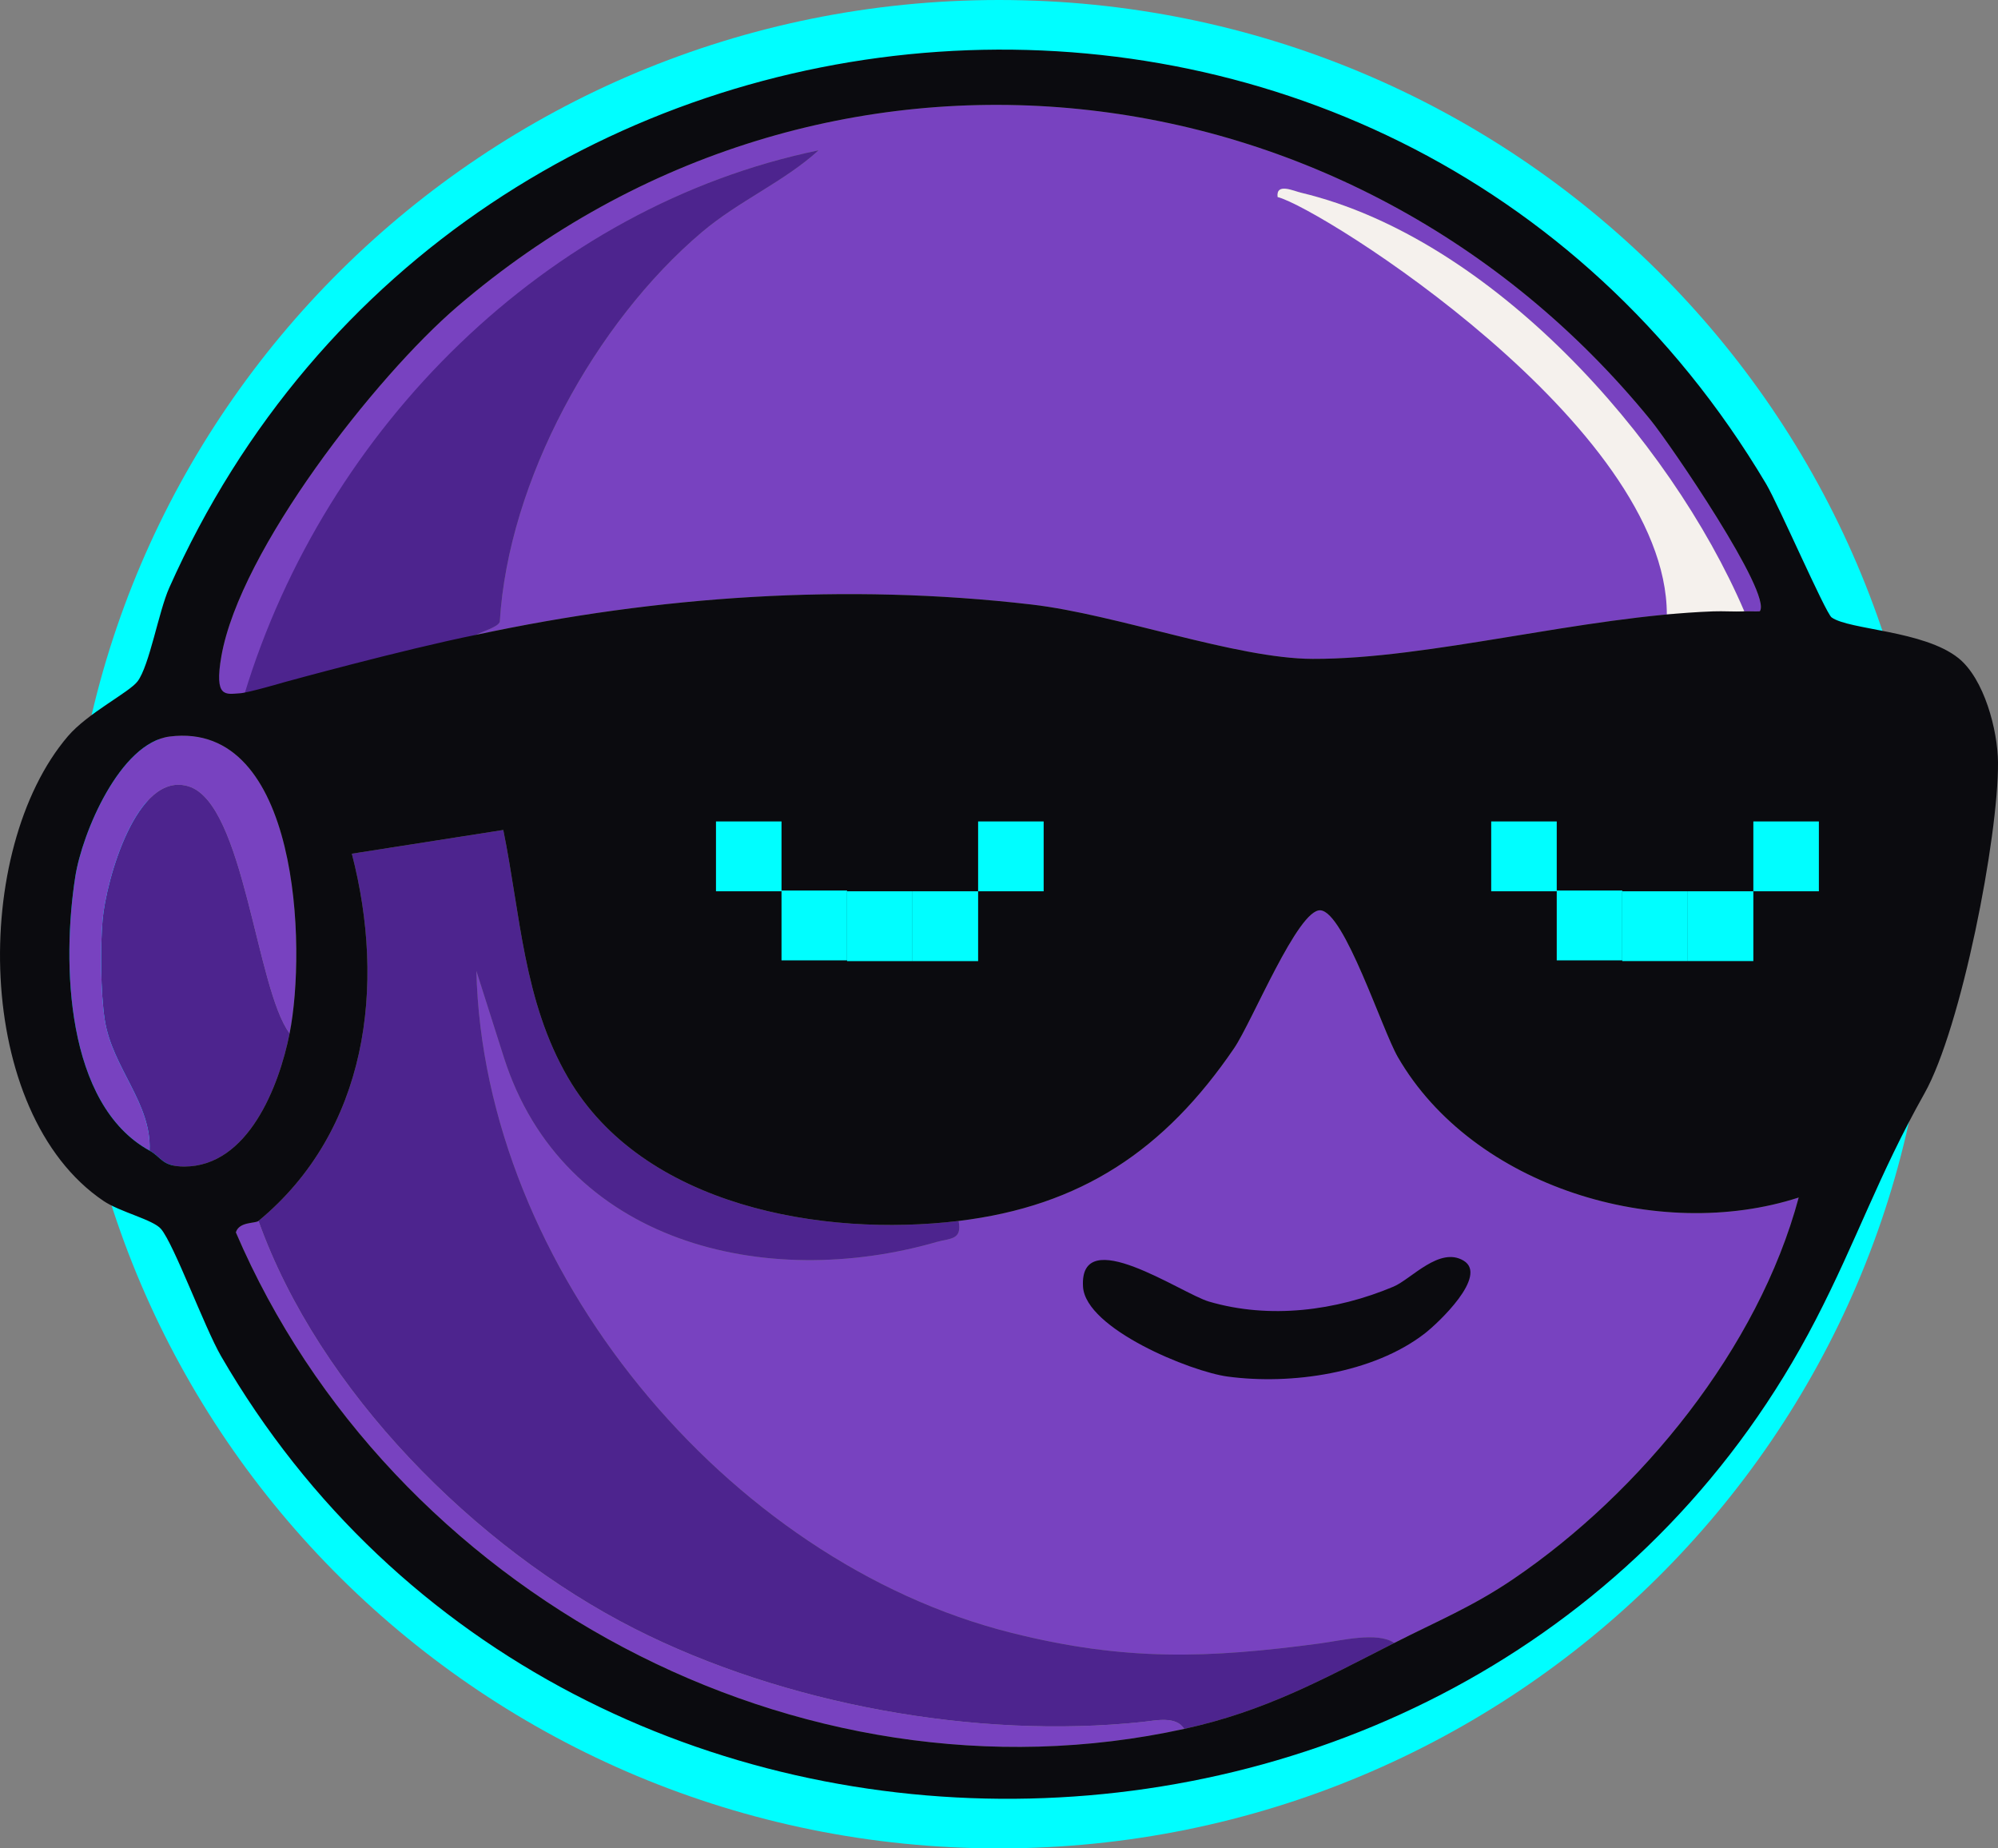 <svg width="40" height="37" viewBox="0 0 40 37" fill="none" xmlns="http://www.w3.org/2000/svg">
<rect x="0" y="0" width="40" height="37" fill="#808080" stroke="none"/>
<path d="M37.227 18.5C37.227 9.079 29.523 1.426 20 1.426C10.477 1.426 2.773 9.079 2.773 18.5C2.773 27.921 10.477 35.574 20 35.574C29.523 35.574 37.227 27.921 37.227 18.5ZM38.645 18.5C38.645 28.726 30.288 37 20 37C9.711 37 1.355 28.726 1.355 18.5C1.355 8.274 9.712 6.24148e-05 20 0C30.288 0 38.645 8.274 38.645 18.5Z" fill="#00FEFF"/>
<path d="M4.896 13.918C4.393 13.929 4.284 13.982 4.432 13.135C4.804 11.01 7.523 7.537 9.151 6.141C16.458 -0.126 27.091 1.097 33.047 8.41C33.434 8.884 35.49 11.894 35.231 12.237C35.129 12.243 35.024 12.233 34.921 12.238C33.423 8.746 29.844 4.765 26.051 3.859C25.894 3.822 25.542 3.653 25.578 3.944C26.453 4.168 27.166 4.733 27.912 5.198C28.842 5.866 29.751 6.702 30.716 7.232C30.768 7.284 30.82 7.336 30.872 7.388C31.287 7.807 31.89 8.493 32.273 8.952C32.319 9.008 32.382 9.052 32.429 9.109C32.438 9.42 32.628 9.612 32.896 9.735C33.464 10.467 34.164 11.294 34.298 12.238C31.674 12.335 28.614 13.197 26.278 13.189C24.742 13.184 22.362 12.299 20.651 12.101C16.936 11.669 13.181 11.927 9.535 12.707C9.674 12.633 9.977 12.549 10.006 12.445C10.174 9.629 11.913 6.459 14.05 4.648C14.79 4.021 15.702 3.635 16.388 3.009C10.947 4.133 6.514 8.602 4.896 13.918Z" fill="#7842C0"/>
<path d="M19.191 24.44C21.643 24.144 23.317 23.021 24.706 20.984C25.068 20.452 25.988 18.186 26.436 18.222C26.916 18.261 27.669 20.614 27.985 21.16C29.494 23.77 33.214 24.878 36.01 23.971C35.203 26.985 32.853 29.872 30.298 31.607C29.48 32.163 28.764 32.454 27.913 32.888C27.58 32.656 26.843 32.841 26.44 32.895C24.171 33.2 22.519 33.254 20.249 32.685C14.541 31.256 9.68 25.375 9.537 19.435L10.083 21.152C11.268 24.894 15.332 25.85 18.759 24.859C19.021 24.784 19.267 24.826 19.191 24.44Z" fill="#7842C0"/>
<path d="M5.175 24.44C7.36 22.634 7.731 19.738 7.044 17.089L10.076 16.614C10.422 18.314 10.477 20.037 11.374 21.576C12.879 24.154 16.476 24.767 19.191 24.44C19.267 24.826 19.021 24.784 18.759 24.859C15.332 25.85 11.268 24.894 10.083 21.152L9.537 19.435C9.68 25.375 14.541 31.256 20.249 32.685C22.519 33.254 24.171 33.2 26.44 32.895C26.843 32.841 27.58 32.656 27.913 32.888C26.479 33.618 25.33 34.253 23.707 34.608C23.547 34.341 23.127 34.442 22.872 34.469C19.554 34.82 15.69 34.118 12.702 32.601C9.514 30.983 6.388 27.834 5.175 24.44Z" fill="#4D248E"/>
<path d="M4.896 13.888C6.514 8.572 10.947 4.133 16.388 3.009C15.702 3.635 14.79 4.021 14.05 4.648C11.913 6.459 10.174 9.629 10.006 12.445C9.977 12.549 9.674 12.633 9.535 12.707C8.345 13.345 6.86 13.377 5.682 14.087C5.129 14.17 5.106 14.007 4.896 13.888Z" fill="#4D248E"/>
<path d="M5.798 20.685C5.588 21.743 4.967 23.349 3.691 23.351C3.241 23.351 3.237 23.166 2.994 23.032C3.04 22.084 2.246 21.375 2.097 20.413C2.014 19.871 2.006 18.961 2.054 18.411C2.123 17.629 2.734 15.417 3.777 15.741C4.889 16.086 5.128 19.795 5.798 20.685Z" fill="#4D248E"/>
<path d="M5.798 20.685C5.128 19.795 4.889 16.086 3.777 15.741C2.734 15.417 2.123 17.629 2.054 18.411C2.006 18.961 2.014 19.871 2.097 20.413C2.246 21.375 3.04 22.084 2.994 23.032C1.314 22.107 1.237 19.275 1.507 17.549C1.644 16.671 2.403 14.868 3.398 14.743C5.988 14.418 6.14 18.965 5.798 20.685Z" fill="#7842C0"/>
<path d="M5.175 24.44C6.388 27.834 9.514 30.983 12.702 32.601C15.69 34.118 19.554 34.82 22.872 34.469C23.127 34.442 23.547 34.341 23.707 34.608C15.982 36.302 7.81 31.87 4.722 24.669C4.788 24.45 5.11 24.494 5.175 24.44Z" fill="#7842C0"/>
<path d="M34.921 12.238C34.714 12.247 33.577 12.292 33.37 12.3C33.37 8.519 26.453 4.168 25.578 3.944C25.542 3.653 25.894 3.822 26.051 3.859C29.844 4.765 33.423 8.746 34.921 12.238Z" fill="#F5F1ED"/>
<path d="M32.117 13.489L32.273 13.333C32.235 13.336 32.162 13.483 32.117 13.489Z" fill="#4D248E"/>
<path d="M26.044 14.428L25.888 14.271C26.008 14.285 26.033 14.427 26.044 14.428Z" fill="#4D248E"/>
<path d="M39.207 13.173C38.51 12.617 37.023 12.612 36.669 12.359C36.548 12.273 35.602 10.097 35.358 9.687C27.882 -2.886 9.293 -1.502 3.386 11.771C3.175 12.246 2.992 13.323 2.754 13.639C2.586 13.861 1.758 14.27 1.358 14.739C-0.575 17.004 -0.536 22.273 2.07 24.038C2.398 24.261 3.066 24.413 3.224 24.601C3.486 24.912 4.097 26.579 4.426 27.147C11.462 39.291 29.912 38.858 36.349 26.422C37.175 24.825 37.601 23.535 38.529 21.885C39.264 20.577 40.011 16.754 40 15.261C39.995 14.62 39.725 13.587 39.207 13.173ZM4.432 13.135C4.804 11.01 7.523 7.537 9.151 6.141C16.458 -0.126 27.091 1.097 33.047 8.41C33.434 8.884 35.49 11.894 35.231 12.237C35.129 12.243 35.024 12.233 34.921 12.238C34.714 12.247 34.505 12.23 34.298 12.238C31.674 12.335 28.614 13.197 26.278 13.189C24.742 13.184 22.362 12.299 20.651 12.101C16.936 11.669 13.181 11.927 9.535 12.707C8.061 13.004 5.694 13.655 5.694 13.655C5.694 13.655 4.966 13.869 4.801 13.878C4.519 13.894 4.284 13.982 4.432 13.135ZM3.691 23.351C3.241 23.351 3.237 23.166 2.994 23.032C1.314 22.107 1.237 19.275 1.507 17.549C1.644 16.671 2.403 14.868 3.398 14.743C5.988 14.418 6.14 18.965 5.798 20.685C5.588 21.743 4.967 23.349 3.691 23.351ZM30.298 31.607C29.48 32.163 28.764 32.454 27.913 32.888C26.479 33.618 25.33 34.253 23.707 34.608C15.982 36.302 7.81 31.87 4.722 24.669C4.788 24.45 5.11 24.494 5.175 24.44C7.36 22.634 7.731 19.738 7.044 17.089L10.076 16.614C10.422 18.314 10.477 20.037 11.374 21.576C12.879 24.154 16.476 24.767 19.191 24.44C21.643 24.144 23.317 23.021 24.706 20.984C25.068 20.452 25.988 18.186 26.436 18.222C26.916 18.261 27.669 20.614 27.985 21.16C29.494 23.77 33.214 24.878 36.01 23.971C35.203 26.985 32.853 29.872 30.298 31.607Z" fill="#0B0B0F"/>
<path d="M29.301 25.235C28.819 24.945 28.254 25.604 27.898 25.755C26.743 26.241 25.417 26.41 24.203 26.054C23.651 25.892 21.605 24.466 21.682 25.756C21.733 26.6 23.843 27.457 24.577 27.555C25.852 27.726 27.489 27.491 28.522 26.694C28.791 26.486 29.801 25.535 29.301 25.235Z" fill="#0B0B0F"/>
<path d="M31.166 16.443H29.854V17.841H31.166V16.443Z" fill="#00FEFF"/>
<path d="M32.478 17.826H31.166V19.224H32.478V17.826Z" fill="#00FEFF"/>
<path d="M33.79 17.841H32.478V19.238H33.79V17.841Z" fill="#00FEFF"/>
<path d="M35.102 17.841H33.79V19.238H35.102V17.841Z" fill="#00FEFF"/>
<path d="M36.414 16.443H35.102V17.841L36.414 17.841V16.443Z" fill="#00FEFF"/>
<path d="M15.646 16.443H14.334V17.841H15.646V16.443Z" fill="#00FEFF"/>
<path d="M16.958 17.826H15.646V19.224H16.958V17.826Z" fill="#00FEFF"/>
<path d="M18.27 17.841H16.958V19.239H18.27V17.841Z" fill="#00FEFF"/>
<path d="M19.582 17.841H18.27V19.239H19.582V17.841Z" fill="#00FEFF"/>
<path d="M20.894 16.443H19.582L19.582 17.841L20.894 17.841V16.443Z" fill="#00FEFF"/>
</svg>
